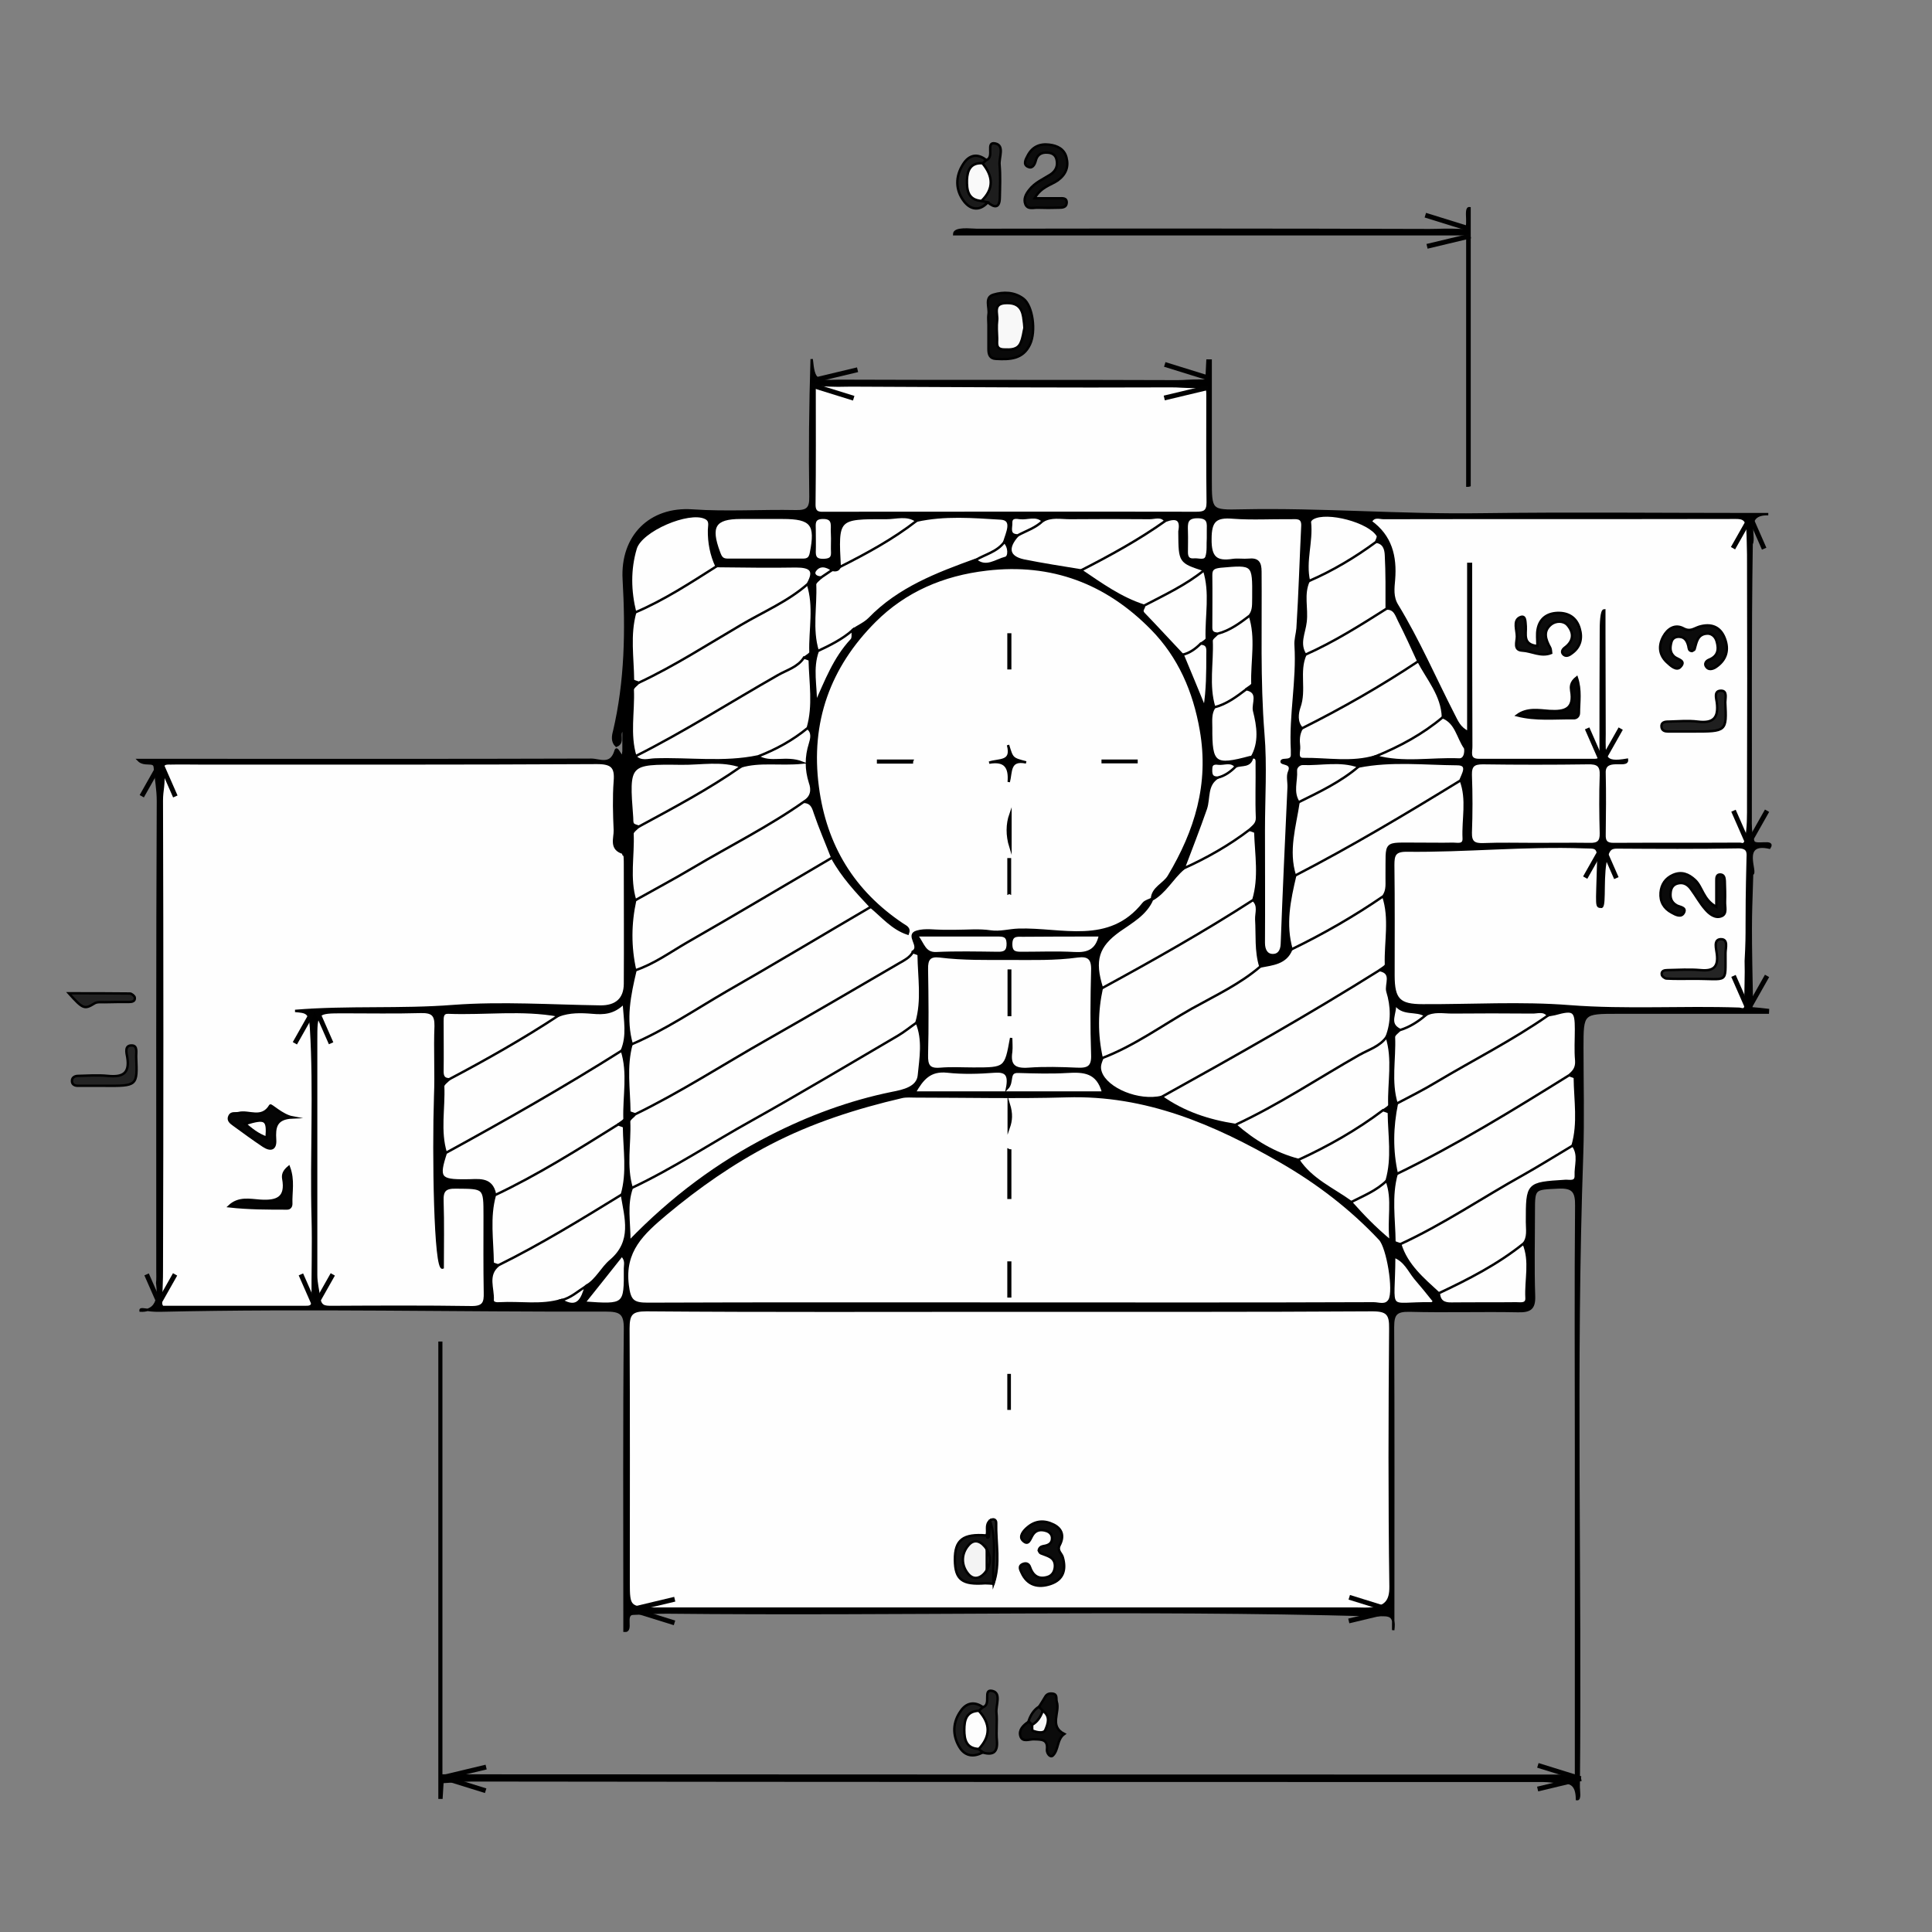 <?xml version="1.0" encoding="utf-8"?>
<!-- Generator: Adobe Illustrator 22.1.0, SVG Export Plug-In . SVG Version: 6.00 Build 0)  -->
<svg version="1.1" id="Layer_1" xmlns="http://www.w3.org/2000/svg" xmlns:xlink="http://www.w3.org/1999/xlink" x="0px" y="0px"
	 viewBox="0 0 800 800" style="enable-background:new 0 0 800 800;" xml:space="preserve">
<rect x="0" y="0" width="800" height="800" fill="#808080" stroke="none"/>
<style type="text/css">
	.st0{stroke:#000000;stroke-miterlimit:10;}
	.st1{fill:#090909;stroke:#000000;stroke-miterlimit:10;}
	.st2{fill:#0C0C0C;stroke:#000000;stroke-miterlimit:10;}
	.st3{fill:#0B0B0B;stroke:#000000;stroke-miterlimit:10;}
	.st4{fill:#232323;stroke:#000000;stroke-miterlimit:10;}
	.st5{fill:#222222;stroke:#000000;stroke-miterlimit:10;}
	.st6{fill:#1E1E1E;stroke:#000000;stroke-miterlimit:10;}
	.st7{fill:#1D1D1D;stroke:#000000;stroke-miterlimit:10;}
	.st8{fill:#1B1B1B;stroke:#000000;stroke-miterlimit:10;}
	.st9{fill:#1A1A1A;stroke:#000000;stroke-miterlimit:10;}
	.st10{fill:#FEFEFE;stroke:#000000;stroke-miterlimit:10;}
	.st11{fill:#F8F8F8;stroke:#000000;stroke-miterlimit:10;}
	.st12{fill:#F6F6F6;stroke:#000000;stroke-miterlimit:10;}
	.st13{fill:#FDFDFD;stroke:#000000;stroke-miterlimit:10;}
	.st14{fill:#F9F9F9;stroke:#000000;stroke-miterlimit:10;}
	.st15{fill:#121212;stroke:#000000;stroke-miterlimit:10;}
	.st16{fill:#202020;stroke:#000000;stroke-miterlimit:10;}
	.st17{fill:#050505;stroke:#000000;stroke-miterlimit:10;}
	.st18{fill:#030303;stroke:#000000;stroke-miterlimit:10;}
	.st19{fill:#1F1F1F;stroke:#000000;stroke-miterlimit:10;}
	.st20{fill:#0A0A0A;stroke:#000000;stroke-miterlimit:10;}
	.st21{fill:#242424;stroke:#000000;stroke-miterlimit:10;}
	.st22{fill:#F3F3F3;stroke:#000000;stroke-miterlimit:10;}
	.st23{fill:#FFFFFF;stroke:#000000;stroke-miterlimit:10;}
	.st24{fill:none;stroke:#010101;stroke-width:2;stroke-miterlimit:10;}
</style>
<g>
	<path class="st0" d="M652.6,735.3c0-46.2,0-91.7,0-137.2c0-32.9-0.2-65.9,0.1-98.8c0.1-6-1.4-7.9-7.5-7.6c-10,0.5-10.1,0.1-10.1,10
		c0,11.6-0.3,23.3,0.1,34.9c0.2,5.3-1.7,6.4-6.6,6.3c-15-0.3-30,0.2-45-0.2c-5.5-0.1-6.8,1.4-6.8,6.8c0.2,39.2,0.1,78.4,0.1,117.7
		c0,2.6,0,5.2,0,7.8c1-7.8-2.9-6-9-6.2c-97.2-2.7-194.5-0.1-291.7-1.1c-4.6,0-5.1,0.2-14,0.5c-4.1,0.1,0,7.4-3.6,7.1c0-3,0-5.5,0-8
		c0-39-0.2-78,0.2-116.9c0.1-6.7-1.9-7.8-8.1-7.8c-61.5,0.2-123-1.3-184.5,0.1c-5.7,0.1-8.2-1.3-8,0c9.2,0.4,6.9-10.4,6.9-11.4
		c0.2-1.6,0.1-3.8,0.1-5.7c0-64.6-0.1-129.3,0.2-193.9c0-4.8-0.8-8.6-1.3-14.1c-0.3-2.8-4.3-0.3-6.8-2.9c3.3,0,5.8,0,8.2,0
		c59.8,0,119.6,0.1,179.4-0.1c3.3,0,8.1,2.8,10-3.7c0.6-2,1.5,2,3.3,2.5c0-3.9,0-7.6,0-11.5c-2.9,1.6,0.6,5.5-3,6.9
		c-1.8-1.7-1.4-4.1-0.9-5.9c4.9-20.8,5.2-42,4-63c-1-17.8,10.9-29.7,28.4-28.5c14.2,1,28.6,0,42.8,0.3c4.7,0.1,6.2-1.1,6.1-6
		c-0.3-18.8-0.1-37.7,0.5-57c0.9,8.8,1.6,9.4,11.3,9c46.7,0.2,93.5,0,140.2,0.2c3.9,0,2.3-0.3,12-0.3c0.1-3.1,0.3-5.7,0.4-8.3
		c0.4,0,0.9,0,1.3,0c0,16.4,0,32.9,0,49.3c0,12.9,0,13.1,12.8,12.8c33.1-0.7,66.1,2.1,99.2,1.6c37-0.5,74.1-0.1,111.1-0.1
		c2.6,0,5.2,0,7.8,0c-10.2-0.3-5.3,9.1-6.9,12.4c-0.6,37.8-0.3,75.5-0.4,113.3c0,3.3-0.2,5.7,1.1,9.8c0.7,2.3,9-0.9,6.7,2.6
		c-12.4-2.8-4.9,10.7-7.2,10.9c-0.4,16.1-0.9,15.4-0.2,48.3c0.1,2.6,0,4.6-0.2,7.3c2.4,0.2,4.7,0.4,7,0.7c0,0.4-0.1,0.8-0.1,1.1
		c-20.7,0-41.4,0-62,0c-14.8,0-14.8,0-14.8,14.5c0,14.8,0.4,29.6-0.1,44.3c-3.1,87.3-0.5,174.6-1.4,261.9c0,1.5,0.7,5.2-0.7,5
		c-0.1-5.9-2.3-7.1-6.8-7.1c-2.4,0-4.8-0.5-7.2-0.5c-147,0-293.9,0-440.9-0.2c-4.9,0-4.9,0-14.9,0.7c-0.1,2.3-0.3,4.4-0.4,6.5
		c-0.3,0-0.5,0-0.8,0c0-62.8,0-125.6,0-188.4c0.2,0,0.5,0,0.7,0c0,59.6,0,119.3,0,179.2C339.8,735.3,496,735.3,652.6,735.3z"/>
	<path class="st0" d="M607.6,201.1c0-34.7,0-69.4,0-104.1C537,97,467,97,395.1,97c0-2.8,7-1.8,9.4-1.8c62.4-0.1,124.9-0.1,187.3,0.1
		c4.7,0,6.1-0.3,14.1,0c3.4,0.1,0.2-9.4,2.6-9.1c0,38.7,0,76.8,0,114.8C608.2,201.1,607.9,201.1,607.6,201.1z"/>
	<path class="st1" d="M409.3,134.5c0-1.4-0.2-2.9,0-4.3c0.5-2.9-1.8-7.1,2.1-8.2c4-1.2,8.6-1.2,12.4,1.7c3.8,2.9,5.3,13.4,2.7,18.9
		c-2.9,6.2-8.4,6.3-14.1,6c-2.6-0.1-3.1-1.9-3.1-4C409.3,141.2,409.3,137.9,409.3,134.5L409.3,134.5z"/>
	<path class="st2" d="M428.4,82.1c4.2,0,7.2,0,10.2,0c1.3,0,3.2-0.3,3.1,1.9c-0.1,1.9-1.8,2-3.2,2c-2.9,0.1-5.8,0.1-8.7,0
		c-1.8-0.1-4.2,0.9-5.2-1.4c-0.9-2.2,0.2-4.3,1.6-6c2.3-3,5.7-4.4,8.7-6.3c2.3-1.5,3.2-3.6,2.6-6.2c-0.4-1.9-1.8-2.8-3.7-2.9
		c-2.5-0.2-4.3,0.8-4.9,3.3c-0.5,1.9-1.5,3.5-3.4,2.5s-0.8-3,0-4.5c1.9-3.7,5-5.1,9-4.6c3.3,0.4,6.2,1.8,7.1,5.3
		c1,3.9-0.2,7-3.6,9.5C435.1,76.7,431.2,77.3,428.4,82.1z"/>
	<path class="st3" d="M430.2,706.8c0.9-1.4,1.8-2.8,2.6-4.2c0.7-1.2,1.8-1.5,3.1-1.3c2.1,0.3,1.3,2.1,1.7,3.4
		c1.4,4.3-3.3,10.1,3.1,13.3c-3.1,2.2-2.3,6.6-4.7,8.9c-1.1,1.1-2.6-0.9-2.5-2.4c0.5-4.4-2.3-4.2-5.4-4.3c-1.9-0.1-4.8,1.4-5.6-1.4
		c-0.7-2.5,1.2-4.4,3.3-5.8c0.7-0.5,1.5-0.6,2.2-0.8c1.1-0.6,1.4-1.6,1.5-2.7C429.7,708.4,429.7,707.5,430.2,706.8z"/>
	<path class="st4" d="M43,449.6c-3.6,0-7.2,0-10.8,0c-1.3,0-2.5-0.6-2.4-2.1c0-1.4,1.3-2,2.5-2c4.1-0.1,8.2-0.4,12.3,0
		c6,0.6,9.2-0.8,8.1-7.7c-0.3-1.7-1.3-5.1,2-4.9c2.4,0.1,1.6,3.1,1.7,4.9C56.9,449.7,56.9,449.7,43,449.6z"/>
	<path class="st5" d="M28.5,411.3c9.1,0,17.2,0,25.3,0.1c0.7,0,1.9,1,2,1.6c0.3,1.6-1.1,1.9-2.3,1.9c-3.4,0-6.8,0-10.2,0.1
		c-1.4,0-3.2-0.2-4.2,0.5C35,418,34.4,417.9,28.5,411.3z"/>
	<path class="st6" d="M407,706.9c3.7-1-0.3-7.8,4-6.7c3.7,0.9,1.3,5.9,1.6,9c0.4,3.8-0.2,7.7,0.2,11.6c0.4,4.7-1.5,6.1-5.8,4.9
		c-1-0.2-2-0.6-2.5-1.6c0.1-5.1-0.1-10.3,0-15.5C405,707.5,405.9,707,407,706.9z"/>
	<path class="st7" d="M408.4,66.3c3.6-1.2-0.5-7.8,3.7-6.9c4,0.8,1.5,5.8,1.8,8.8c0.4,4.5,0.2,9.1,0.1,13.7c-0.1,4.5-2.3,4.1-5,1.9
		c-0.6,0.3-1.3,0.4-2,0.3c-2.1-5.3-0.8-10.8-1.2-16.2C406.4,66.9,407.3,66.3,408.4,66.3z"/>
	<path class="st8" d="M407,706.9c-0.6,0.5-1.1,1-1.7,1.6c-2.2,5.2-2.2,10.5,0,15.8c0.6,0.4,1.1,0.9,1.7,1.3c-4,2.2-7.6,1.5-9.8-2.3
		c-2.9-4.9-2.7-10.2,0.6-14.8C400,705.2,403.4,704.3,407,706.9z"/>
	<path class="st9" d="M408.4,66.3c-0.5,0.5-1.1,0.9-1.6,1.4c-3.2,5.1-2.2,10.3-0.4,15.5c0.9,0.2,1.7,0.4,2.6,0.6
		c-3.4,3.8-7.2,3-9.8-0.4c-3.7-4.8-3.6-10.4-0.4-15.4C401.1,64.3,404.6,63.2,408.4,66.3z"/>
	<path class="st5" d="M427.4,714.2c-0.5-0.5-1-1-1.5-1.5c0.8-2.4,2.1-4.6,4.3-6c0.5,0.5,1,1.1,1.5,1.6
		C431.8,711.4,432.3,714.8,427.4,714.2z"/>
	<path class="st10" d="M418,542.7c50.1,0,100.2,0.1,150.3-0.2c6.2,0,7.5,1.7,7.4,7.6c-0.3,35.6-0.4,71.2,0.1,106.8
		c0.1,6.4-2.4,8.4-7.6,9.1c-2.1,0.3-4.3,0.1-6.5,0.1c-95.9,0-191.7,0-287.6,0c-1,0-1.9,0-2.9,0c-10.6-0.3-10.9-0.6-10.9-10.7
		c0-35.1,0.1-70.2-0.1-105.3c0-6,1.3-7.6,7.5-7.6C317.7,542.9,367.8,542.7,418,542.7z"/>
	<path class="st10" d="M122.2,418.6c4.6,0.4,6.2,0.4,6.6,7c1.6,26.3,0,52.6,0.7,78.8c0.3,11.4-0.1,22.8,0,34.2
		c0,2.6-1.4,2.6-3.2,2.6c-19.6,0-39.2,0-59.7,0c0.3-11.8,0.4-10.2,0.4-15.1c0.2-64.9,0.2-129.7,0-194.6c0-4.7,1-5.4,0.6-14
		c-0.1-1.6,2-1.4,3.2-1.4c3.9-0.1,7.7,0,11.6,0c54.9,0,109.9,0.1,164.8-0.2c6.2,0,7.9,1.7,7.4,7.6c-0.5,6.7-0.3,13.6,0,20.3
		c0.1,3.3-2.1,7.8,3.6,9.4c0.6,0.2,0.6,3.1,0.6,4.7c0,16.5,0.1,32.9,0,49.4c0,6.5-3.8,9.6-10.3,9.5c-20.3-0.3-40.7-1.7-60.9-0.2
		C165.9,418.3,144.2,416.8,122.2,418.6z"/>
	<path class="st10" d="M263,461.4c-0.8-0.3-2.4-0.7-2.4-1c-0.1-9.4-1.7-18.8,0.9-28.1c1.3-4.1,4.7-6,8-7.9
		c26.8-15.4,53.5-30.8,80.1-46.4c3.4-2,6.8-3.6,10.9-2.6c4.9,4,9,9.1,15.4,11.2c0.9-2.4-0.9-2.9-2.2-3.8
		c-20.3-13.6-31.9-32.5-35.1-56.9c-3.6-27,4.8-49.9,23.6-68.7c12.5-12.5,28.2-19.3,46.3-21.4c27.1-3.2,49.7,5.5,68.4,24.5
		c11.4,11.6,17.6,25.9,20.4,42.1c3.9,22.3-2.2,41.8-13.3,60.4c-2,3.4-6.8,4.8-7,9.5l0.2-0.2c-1.3,0.7-2.9,1-3.7,2
		c-14.2,17.9-34,10.3-51.8,10.9c-3.7,0.1-7.6,1.3-11.6,0.7c-4.7-0.7-9.6-0.2-14.5-0.2c-1.7,0-3.4,0-5.1,0c-3.6,0-7.5-0.7-10.8,0.3
		c-4.7,1.3,1.9,6.1-1.7,8.3c2,4.5-1.4,6.1-4.3,7.8c-17.9,10.6-35.9,20.9-53.9,31.3c-15.9,9.2-31.6,18.7-47.8,27.4
		C269.3,462.3,266.3,465.1,263,461.4z"/>
	<path class="st10" d="M417.8,539.8c-49.9,0-99.7-0.1-149.6,0.1c-6,0-7.5-1.2-8.3-7.7c-1.8-14.3,6.3-21.5,15.9-29.6
		c13.4-11.2,27.6-21.1,43-29.1c17.3-9,35.8-14.9,54.7-19.3c1.8-0.4,3.9-0.2,5.8-0.2c20.8,0,41.6,0.5,62.4-0.1
		c32.8-1,61.3,11.3,88.7,27.1c15.1,8.7,29,19.3,41,32.1c3.2,3.4,6.2,21.3,4,25.2c-1.6,2.7-4.4,1.4-6.6,1.4
		C518.5,539.9,468.1,539.8,417.8,539.8z"/>
	<path class="st10" d="M673.7,314.6c-9.9,1.7-9.4-1-9.3-10.6c0-14.3-0.1-28.6-0.1-42.8c0-2.4,0-4.8,0-8.5c-1.3,0-1.4,6.1-1.4,8.5
		c-0.1,17-0.1,34-0.1,50.9c0,1.9-0.8,2.6-2.5,2.6c-16,0-32,0-47.9,0c-4.6,0-3.1-3.5-3.2-5.8c-0.1-22.8-0.1-45.5-0.1-68.3
		c0-2.4,0-4.7,0-7.1c-0.4,0-0.8,0-1.1,0c0,23.1,0,46.2,0,69.7c-3.6-1.6-4.7-4.5-6-7c-7.8-15.2-14.6-31-23.5-45.6
		c-2.1-3.4-1.6-7.1-1.3-10.5c0.8-9.8-1.3-18.1-9.6-24.1c1.4-2.6,3.6-1.5,5.3-1.5c48.2-0.1,96.4,0,144.5-0.1c3.3,0,5.9-0.4,6.2,4.8
		c0.2,3.4,0.2,6.9,0.3,10.4c0.1,34.4,0.1,68.8,0,103.1c0,5,0.1,10.1-0.9,14.9c-0.6,2.8-1.7,1.8-2.6,1.8c-17.4,0.1-34.9,0-52.3,0.1
		c-2.9,0-3.8-1.1-3.7-3.9c0.1-8.5,0.2-17,0-25.4C664,312.9,674.1,318.1,673.7,314.6z"/>
	<path class="st10" d="M663.2,375.5c1.6-0.8-0.1-14.2,2.2-21.2c0.9-2.7,1.7-3.4,4.2-3.4c16.7,0.1,33.4,0.2,50-0.1
		c4.3-0.1,4.2,2.2,4.1,4.2c-0.8,31.5,0,28.3-0.8,42.9c0.2,6.1-0.2,12-0.1,18.1c0,2.9-1.8,1.7-2.7,1.7c-23.4-0.8-46.7,0.8-70.1-1
		c-20.2-1.6-40.6-0.3-60.9-0.4c-9.7,0-12.1-2.4-12.1-12.4c0-15.2,0.1-30.5-0.1-45.7c0-4,0.5-6,5.4-6c24.6,0.3,49.1-2.3,73.7-1.4
		c4.5,0.2,6.1-0.8,5.8,6.3C661.3,376,660.8,375.4,663.2,375.5z"/>
	<path class="st10" d="M337.3,159.3c10.6,0.6,10.3,0.3,15.2,0.3c44,0.2,88.2,0.5,132.2,0.3c4.4,0,2.3,0.2,13.2,0.4
		c2.5,0,2,2,2.1,3.5c0,14.8-0.1,29.5,0.1,44.3c0,3.8-1.6,4.3-4.8,4.3c-51.1-0.1-102.1,0-153.2,0c-2.4,0-4.9,0.5-4.9-3.4
		C337.4,192.8,337.3,176.6,337.3,159.3z"/>
	<path class="st10" d="M183.3,524.9c0-9.2,0.2-18.3-0.1-27.5c-0.2-4.4,1.1-5.8,5.6-5.7c11.9,0.1,11.9-0.2,11.9,11.7
		c0,10.6-0.1,21.3,0.1,31.9c0.1,4-0.5,6-5.4,6c-19.4-0.3-38.7-0.2-58.1-0.1c-2.9,0-4.7-0.1-5.2-4c-0.4-3-1.2-6-1.2-9.2
		c0-32.4,0-64.9,0-97.3c0-11.6,0-11.6,11.4-11.6c10.6,0,21.3,0.2,31.9-0.1c4.6-0.1,6.3,1,6.2,5.9c-0.4,9.7,0.2,19.4-0.2,29
		C179.4,477.8,180.1,526.2,183.3,524.9z"/>
	<path class="st10" d="M263,461.4c18.9-9.2,36.6-20.7,54.8-31c18.3-10.4,36.4-21,54.6-31.6c2.1-1.2,4.3-2.3,5.6-4.5
		c0.8,0.3,2.4,0.7,2.4,1c0.1,9.4,1.8,18.8-0.9,28.1c0.2,4.2-2.4,6.5-5.6,8.4c-34,19.7-67.8,39.6-102,58.9c-3,1.7-6.4,5.3-10.3,1.3
		c-2.8-9.1-0.7-18.4-1.1-27.6C260.5,463.4,262.2,462.4,263,461.4z"/>
	<path class="st10" d="M521.9,400.2c5-1,10.5-1.3,12.8-7.1c0.9-2.2,1.8-4.4,4-5.7c9.2-5.4,18.6-10.7,27.9-16.1
		c2-1.2,4.1-1.2,6.2-0.2c3.1,9.3,0.8,18.9,1.1,28.3c0,0.7-1.6,1.5-2.5,2.2c1.8,5.9-3.6,6.8-6.7,8.7c-15.7,9.4-31.5,18.5-47.4,27.6
		c-8.2,4.7-16.2,9.5-24.3,14.2c-3.7,2.1-7.5,3.8-11.9,2.1c-9.6,2.3-22.8-3.2-25.3-10.1c-0.9-2.5-0.1-4,0.6-5.9
		c0.8-3,3.2-4.7,5.7-6.2c16.9-10.1,34.1-19.8,51.1-29.7C515.7,400.7,518.5,399.1,521.9,400.2z"/>
	<path class="st10" d="M418.7,429.8c-2.3,12.7-2.3,12.7-15.6,12.7c-4.6,0-9.2-0.3-13.8,0.1c-4.7,0.4-5.6-1.5-5.5-5.8
		c0.3-11.8,0.2-23.7,0-35.5c-0.1-4.1,1.1-5.8,5.3-5.3c9.6,1.2,19.5,1,28.9,1c9.2,0,18.8,0.3,28.2-1c4.6-0.6,6.3,1,6.1,5.9
		c-0.3,11.6-0.4,23.2,0,34.8c0.2,5-1.6,6.1-6.2,5.9c-6.8-0.3-13.6-0.5-20.3,0c-5.7,0.4-8-1.4-7.1-7.1
		C418.9,433.6,418.7,431.7,418.7,429.8z"/>
	<path class="st10" d="M360.6,375.5c-20,11.7-39.8,23.6-59.9,35.1c-12.9,7.5-25.3,15.9-39.1,21.8c-3-10.3-0.9-20.4,1.5-30.5
		c1.4-4.3,5.1-6.3,8.6-8.3c20.6-11.7,41-23.5,61.4-35.5c3.6-2.1,7.1-4.1,11.5-2.9C348.8,362.9,354.7,369.2,360.6,375.5z"/>
	<path class="st10" d="M523.3,343.8c0-13.3,0.9-26.7-0.2-39.9c-1.8-22.4-1-44.8-1.2-67.2c0-3.8-1.1-5.3-4.9-4.9
		c-2.1,0.2-4.4-0.2-6.5,0.1c-7,1.1-9.4-1.1-9.3-8.7c0-7.5,2.1-9.5,9.3-8.9c7.9,0.6,16,0.1,23.9,0.2c2.3,0,5.1-0.6,4.9,3.3
		c-0.7,14.2-1.1,28.3-2,42.4c-0.2,2.3-1,4.7-0.8,7.1c0.9,14.5-2.3,28.8-1.5,43.3c0,0.5,0,1,0,1.5c0.3,3.7-3.9,1.9-4.3,3.1
		c-0.5,1.4,4.9,0.3,3.1,4.4c-0.8,1.8-0.1,4.3-0.2,6.5c-1,21.6-2,43.2-2.8,64.7c-0.1,3.1-1.5,4.8-3.9,4.7c-2.5-0.1-3.6-2.2-3.6-5.1
		C523.4,374.7,523.3,359.3,523.3,343.8z"/>
	<path class="st10" d="M481,454.2c30.5-16.9,60.8-34,90.3-52.5c5.7,1.1,2.4,5.9,3.2,8.8c1.9,6.1,2.1,12.6-0.3,18.8
		c0.7,3.7-1.4,5.9-4.2,7.5c-16.4,10-33.1,19.4-49.8,28.9c-2.9,1.7-5.8,2.2-8.7,0.1C500.5,464.1,490.1,460.7,481,454.2z"/>
	<path class="st10" d="M344.6,355.1c-20,11.7-39.9,23.6-60,35.1c-7.1,4.1-13.8,9-21.6,11.6c-2.2-9.7-2.1-19.4,0-29
		c0.4-3.2,2.5-5,5.1-6.5c18.8-11.2,37.7-22.2,56.8-32.8c2.5-1.4,5-3.2,8-1.5c2.9,0.2,3.7,1.9,4.5,4.5
		C339.5,342.7,342.2,348.9,344.6,355.1z"/>
	<path class="st10" d="M579.8,515.2c-0.8-0.3-2.4-0.7-2.4-1c-0.1-9.4-1.7-18.8,0.9-28.1c1.5-5,6.2-6.6,10-8.8
		c17.4-9.9,34.7-20.1,52-30.1c2.9-1.7,5.7-3.8,9.4-2c0.8,0.3,2.4,0.7,2.4,1c0.1,9.4,1.8,18.8-0.9,28.1c0,6.5-5.6,8.4-9.9,10
		c-5.9,2.2-10.4,5.9-15.5,9.1c-12.5,7.8-25.4,15.1-38.3,22.3C584.9,517.2,582.2,518.2,579.8,515.2z"/>
	<path class="st10" d="M649.8,445.2c-23.3,14.5-46.7,28.9-71.4,40.9c-2.2-9.7-2-19.4,0-29.1c1-3.4,3.5-5.6,6.5-7.3
		c14.4-8.3,28.7-16.7,43.1-25c4-2.3,8.5-3.6,13.1-4.3c0.9-0.2,1.9-0.3,2.7-0.5c7.9-2.2,8.8-1.5,8.8,6.3c0,4.4-0.3,8.7,0.1,13
		C652.9,442.2,651.6,443.7,649.8,445.2z"/>
	<path class="st10" d="M334.5,241.8c3.1,9.3,0.8,18.9,1.1,28.3c0,0.7-1.6,1.5-2.5,2.2c1.7,3.6-0.4,5.4-3.1,7
		c-17.7,10.4-35.5,20.8-53.4,30.9c-3.9,2.2-8.6,3.9-13.5,3c-2.8-9.1-0.7-18.4-1.1-27.6c0-1,1.6-2,2.5-3c0.1-3.4,2.7-5,5.2-6.5
		c18.2-10.6,36.4-21.2,54.6-31.7C327.4,242.8,330.5,240.6,334.5,241.8z"/>
	<path class="st10" d="M333,331.9c-14.6,10.3-30.7,18.3-46,27.4c-7.9,4.7-16,9-24,13.5c-2.8-9.1-0.7-18.4-1.1-27.6
		c0-0.9,1.6-2,2.5-2.9c-0.2-1.8,0.2-3.5,1.8-4.4c12.2-6.9,23.3-15.7,37-19.9c1.2-0.4,2.4-0.4,3.5-0.6c7.9-2.4,16.1-0.7,25.5-1.6
		c-6.8-2.7-13.1,0.8-18.5-2.6c3.2-6.5,13.6-12.5,20.6-11.8c2.5,1.8,1.7,4.6,1.1,6.6c-1.7,5.4-1.7,10.6,0,16
		C336.5,327,336.2,330,333,331.9z"/>
	<path class="st10" d="M231.3,420.5c4.5-1.7,9.3-1.6,14-1.2c4.6,0.4,8.7,0.3,13-4c0.5,7.4,1.8,13.6-0.8,19.7
		c0.4,4.4-2.8,6.4-5.9,8.2c-19.2,11.2-38.4,22.4-57.7,33.4c-2.8,1.6-6,3.7-9.3,0.8c-2.8-9.1-0.7-18.4-1.1-27.6c0-0.9,1.6-2,2.5-2.9
		c-0.2-2.1,0.5-3.8,2.4-4.8c11.6-6.7,22.8-14.2,35-19.8C225.8,421.1,228.6,420.6,231.3,420.5z"/>
	<path class="st10" d="M184.6,477.4c24.7-13.5,49.1-27.4,72.9-42.4c3,9.3,0.8,18.9,1.1,28.3c0,0.7-1.6,1.5-2.5,2.2
		c1.5,3.3-0.7,4.9-3,6.3c-13.5,8.3-27.2,16.1-41,23.8c-2.4,1.3-5,1.8-7.1-0.9c-1.4-7.5-7.4-5.8-12.3-5.9
		C182.1,488.9,181.2,487.7,184.6,477.4z"/>
	<path class="st10" d="M521.9,400.2c-8.5,7.3-18.6,12-28.3,17.4c-12.4,7-23.9,15.5-37.4,20.6c-2.2-9.7-2.1-19.4,0-29
		c0.4-3.2,2.5-5,5.1-6.5c16.6-9.9,33.5-19.3,50.1-29.1c2.4-1.4,4.8-2.3,7.5-0.9c2.6,2.3,1.2,5.3,1.3,8
		C520.6,387.1,519.9,393.8,521.9,400.2z"/>
	<path class="st10" d="M338.6,269.6c-2.8-9.1-0.7-18.4-1.1-27.6c0-0.9,1.6-2,2.5-2.9c0.3-2.8,2.5-2.9,4.6-3.1
		c1.3,0.2,2.5,0.3,3.1-1.3c7.9-10.9,19.3-15.8,31.8-19.1c11.6-2.6,23.4-1.6,35-0.9c5.4,0.4,2.4,6.1,1.4,9.6
		c-0.6,7.8-6.8,6.7-11.9,7.5c-16,5.8-31.8,11.8-44,24.4c-1.9,1.9-4.6,3.1-6.9,4.6C348,269.3,344.4,271.5,338.6,269.6z"/>
	<path class="st10" d="M261.6,491.9c17.2-8.1,33.1-18.7,49.7-27.9c20.4-11.4,40.4-23.4,60.6-35.2c2.7-1.6,5.1-3.6,7.7-5.4
		c3,7.2,1.6,14.7,0.9,21.9c-0.5,5.1-6.4,6.4-11.1,7.3c-17.7,3.6-34.6,9.9-50.6,18.1c-21.3,10.9-40.4,25-58.2,43.4
		C260.6,505.8,259.1,498.9,261.6,491.9z"/>
	<path class="st10" d="M635.8,349.5c-7.3,0-14.5-0.2-21.7,0.1c-3.6,0.1-5.2-0.8-5.1-4.8c0.3-8,0.3-16,0-23.9c-0.1-3.9,1.3-4.9,5-4.9
		c14.5,0.2,29,0.2,43.5,0c3.9-0.1,5.6,0.8,5.4,5.1c-0.3,8-0.2,16,0,23.9c0.1,3.5-1.2,4.6-4.6,4.5
		C650.7,349.4,643.2,349.5,635.8,349.5z"/>
	<path class="st10" d="M334.5,241.8c-8.3,7.3-18.4,11.5-27.7,17c-14,8.2-27.6,17-42.3,23.9c-0.8-0.3-2.4-0.7-2.4-1
		c-0.1-9.4-1.7-18.8,0.9-28.1c1-3.5,3.8-5.5,6.7-7.2c5.8-3.3,11.6-6.7,17.4-10.2c3-1.8,6.1-2.6,9.6-1.8c11,0.1,22,0.3,32.9,0.1
		C335.7,234.5,337.7,236.2,334.5,241.8z"/>
	<path class="st10" d="M572.8,371.1c-12.1,8.3-24.8,15.6-38,22c-3-10.3-0.9-20.4,1.5-30.5c1-3.1,3-5.3,5.9-6.9
		c17.7-10.2,35.5-20.4,53.2-30.7c2.9-1.7,5.9-3.6,9.5-1.8c3,7.9,0.8,16,1.2,24c0.1,3-2.6,2.2-4.4,2.2c-4.8,0.1-9.7,0-14.5,0
		c-14.7,0.1-12.8-1.6-13,13.3C574.1,365.6,574.7,368.6,572.8,371.1z"/>
	<path class="st10" d="M519,372.6c-20.3,13.1-41.4,25-62.7,36.6c-3.7-11.6-1.8-17.5,7.2-23.9c5.1-3.6,10.9-6.7,13.6-12.9l-0.2,0.2
		c5.6-3.1,8.4-8.9,13.1-12.9c5.4-7.5,13.6-11.2,21.3-15.6c2.1-1.2,4-1.5,6.1-0.5c0.8,0.3,2.4,0.7,2.4,1
		C520.1,353.9,521.8,363.3,519,372.6z"/>
	<path class="st10" d="M604.7,323.2c-22.5,13.8-45.1,27.3-68.5,39.4c-3.3-10.4,0-20.4,1.5-30.5c3.6-8,11.5-10.1,18.6-13.1
		c2-0.9,4.2-1.2,6.3-1.6c13.5-2.7,27.2-1.1,40.8-1C608.5,316.4,605.7,320.6,604.7,323.2z"/>
	<path class="st10" d="M204.9,494.9c17.8-8.4,34.4-18.9,51.1-29.3c0.8,0.3,2.4,0.7,2.4,1c0.1,9.4,1.8,18.8-0.9,28.1
		c0.4,3.7-2,5.6-4.7,7.2c-12.6,7.4-25,15.1-38,21.9c-2.7,1.4-5.5,3.6-8.4,0.2c-0.8-0.3-2.4-0.7-2.4-1
		C203.9,513.5,202.3,504.1,204.9,494.9z"/>
	<path class="st10" d="M511.5,465.8c17.9-8.3,34.3-19.3,51.4-29c3.9-2.2,8.5-3.5,11.3-7.5c3,9.3,0.8,18.9,1.1,28.3
		c0,0.7-1.6,1.5-2.5,2.2c1.5,3.1,0,5-2.5,6.5c-8.3,5.1-16.7,10.2-25.3,14.7c-2.5,1.3-5,1.4-7.3-0.7
		C527.7,477.7,519.2,472.5,511.5,465.8z"/>
	<path class="st10" d="M579.8,515.2c17.8-8.2,33.9-19.2,51-28.7c6.9-3.9,13.6-8.1,20.5-12.2c2.9,3.9,1,8.3,1.2,12.5
		c0.1,3-2.6,2.1-4.4,2.2c-15.8,1-15.8,1-15.8,17c0,3.1,0.7,6.3-1.4,9c0.7,3.7-1.5,5.8-4.2,7.6c-7.5,5.1-15.6,9.3-23.6,13.6
		c-2.4,1.3-5.1,1.5-7.3-0.6C589.3,529.6,582.5,524,579.8,515.2z"/>
	<path class="st10" d="M334.5,301.4c-6.2,5.1-13.1,8.9-20.6,11.8c-14.2,3-28.5,0.8-42.8,1.3c-2.7,0.1-5.7,1.3-8.1-1.3
		c20.3-10.2,39.5-22.5,59.2-33.7c3.7-2.1,8.2-3.3,10.7-7.2c0.8,0.3,2.4,0.7,2.4,1C335.5,282.7,337.2,292.1,334.5,301.4z"/>
	<path class="st10" d="M569.6,313.2c-9.8,3-19.9,1-29.8,1.1c-3.2,0.1-1.7-3.3-1.9-5.2c-0.3-2.6-0.3-5.2,1.2-7.6
		c1.1-3.8,4.3-5.7,7.4-7.6c10.7-6.5,21.9-12.4,32.6-18.9c2.6-1.6,5.2-2.5,8.2-1.3c3.9,7.5,9.9,14.1,10.2,23.3c1,1.9,0.9,4-0.8,5.2
		C588.5,308,580.4,313.8,569.6,313.2z"/>
	<path class="st10" d="M206.4,523.9c17.6-8.7,34.3-19,51.1-29.3c1.6,9.7,4.8,19.4-4.6,27.4c-3.7,3.1-5.8,8-10.2,10.5
		c-2.5,3.5-4.8,7.3-10.1,5.8c-8.4,2.6-17.1,0.9-25.7,1.4c-1.2,0.1-3,0-2.9-1.4C204.3,533.5,201.3,528,206.4,523.9z"/>
	<path class="st10" d="M587.3,273.8c-15.5,10.3-31.6,19.5-48.2,27.8c-2.5-2.6-1.9-6.3-1.1-8.7c2.6-7.2-0.6-14.8,2.5-21.8
		c0.8-3,3.1-4.8,5.5-6.4c6.7-4.3,13.7-8.1,20.6-11.9c2.4-1.3,4.9-2.2,7.5-0.8c3.4-0.2,4.1,2.7,5.2,4.9
		C582.1,262.4,584.7,268.1,587.3,273.8z"/>
	<path class="st10" d="M641,420.5c-14.8,10.3-30.9,18.4-46.3,27.6c-5.3,3.2-10.9,6-16.4,8.9c-2.8-9.1-0.7-18.4-1.1-27.6
		c0-1,1.6-2,2.5-3c1.1-6.1,6.4-4.9,10.4-6c3.5-2.1,7.4-1.2,11.2-1.2c11-0.1,22-0.1,33,0C636.6,419.3,639.2,418.1,641,420.5z"/>
	<path class="st10" d="M574.2,252c-10.9,6.9-21.8,13.8-33.7,19.1c-3-4.6-0.4-9,0.1-13.6c0.7-5.6-1.3-11.5,1.3-17
		c7.1-9.1,16.1-15,27.8-16.2c3.4,0.4,4.1,3.1,4.2,5.6C574.3,237.3,574.2,244.7,574.2,252z"/>
	<path class="st10" d="M296.7,234.5c-10.9,6.9-21.7,14-33.7,19.1c-2.2-8.8-2.4-17.8,0.2-26.5c2.3-7.6,22-15.9,28.8-12.7
		c2.5,1.1,1.6,3.3,1.6,5C293.5,224.7,294.5,229.8,296.7,234.5z"/>
	<path class="st10" d="M447.6,236.2c-7.9-1.3-15.8-2.5-23.7-4.1c-6.4-1.4-7.2-5.2-2.5-10.4c0.9-6.4,6.5-4.7,10.4-6
		c3.5-2.1,7.4-1.2,11.2-1.2c11-0.1,22-0.1,33,0c2.2,0,4.8-1.2,6.6,1.2c1.4,2.9-0.4,4.6-2.5,6c-7.8,5.3-16.1,9.9-24.4,14.3
		C453.2,237.3,450.3,237.1,447.6,236.2z"/>
	<path class="st10" d="M447.6,236.2c12.1-6.2,24-12.7,35.1-20.6c4.3-1.6,6.7-0.8,5.7,4.4c0,0.2,0,0.5,0,0.7c0.1,12,0.1,12,10.2,15.3
		c0.5,3-1.2,5.3-3.3,6.7c-4.9,3.4-10.1,6.5-15.6,8.9c-2.2,0.9-4.2,0.8-6-0.8C464,247.7,455.9,241.8,447.6,236.2z"/>
	<path class="st10" d="M537.6,480.3c12.4-5.7,24.2-12.4,35.1-20.6c0.8,0.3,2.4,0.7,2.4,1c0.1,9.4,1.8,18.8-0.9,28.1
		c-2.3,8.2-6,10.4-14.8,8.9C551.9,492.3,543,488.5,537.6,480.3z"/>
	<path class="st10" d="M231.3,420.5c-14.6,9.6-29.8,18.2-45.3,26.4c-2.2,0-2.8-1.2-2.8-3.2c0.1-7,0-13.9,0-20.9c0-1.7,0-3.6,2.4-3.5
		C200.9,419.9,216.2,417.7,231.3,420.5z"/>
	<path class="st10" d="M517.5,343.5c-8.5,6.5-17.7,11.7-27.4,16.1c3.1-8.2,6.3-16.4,9.2-24.7c1.5-4.4,0-9.9,5-13
		c0.8-4.3,4.4-4,7.5-4.6c2.5-0.9,6,0.2,6.7-3.8l-0.2,0.2c2.4-0.5,2.1,1.4,2.1,2.6c0.1,7.4-0.2,14.8,0.1,22.2
		C520.6,341.2,518.9,342.1,517.5,343.5z"/>
	<path class="st10" d="M306.9,317.4c-13.5,9.4-28,17.1-42.4,24.9c-0.8-0.3-2-0.5-2.4-1.1c-0.5-0.7-0.3-1.8-0.4-2.8
		c-1.7-22.3-1.7-22.5,20.4-22.2C290.4,316.3,298.8,314.5,306.9,317.4z"/>
	<path class="st10" d="M316.2,214.4c2.6,0,5.3,0,7.9,0c12,0,14.1,2.7,11.7,14.6c-0.4,2.1-1.3,2.8-3.3,2.8c-10.4,0-20.7,0-31.1,0
		c-2.3,0-2.9-0.9-3.7-3.1c-4-10.7-1.9-14.3,9-14.3C310,214.4,313.1,214.4,316.2,214.4z"/>
	<path class="st10" d="M456.8,452.4c-25.9,0-51.7,0-78.1,0c3.2-5.6,6.3-9.5,13.6-8.7c6.4,0.7,13.1,0.5,19.6,0c4.5-0.3,6.3,1.1,5.1,7
		c2.7-2.7,0.1-7.1,4.7-6.9c6.8,0.2,13.6,0.4,20.3,0C448.7,443.4,454.5,443.7,456.8,452.4z"/>
	<path class="st10" d="M473.7,250.8c8.6-4.5,17.4-8.6,24.9-14.7c3,9.3,0.8,18.9,1.1,28.3c0,0.7-1.6,1.5-2.5,2.2
		c0.1,5.8-2.7,6.8-7.5,4.6c-5.4-5.7-10.7-11.5-16.2-17.2C472.3,252.6,473.9,251.8,473.7,250.8z"/>
	<path class="st10" d="M502.8,292.9c-2.8-9.1-0.7-18.4-1.1-27.6c0-1,1.6-2,2.5-3c2.5-6,6.7-8.9,13.3-7.5c3.1,9.3,0.8,18.9,1.1,28.3
		c0,0.7-1.6,1.5-2.5,2.2C515.1,292.7,509.3,295.9,502.8,292.9z"/>
	<path class="st10" d="M569.8,224.4c-8.7,6.4-17.9,11.9-27.8,16.2c-1.9-8.2,1.3-16.2,0.4-24.4c-0.1-0.5,0.6-1.3,1.2-1.6
		c5.8-3.4,23.5,1.3,26.9,7.2C570.8,222.4,570.1,223.5,569.8,224.4z"/>
	<path class="st10" d="M595.8,535.5c12.3-5.8,24.4-12,35.1-20.6c3.1,7.4,0.8,15,1.2,22.5c0.2,2.9-2.5,2.3-4.3,2.3
		c-8.9,0.1-17.8,0-26.7,0.1C598,539.9,596,538.9,595.8,535.5z"/>
	<path class="st10" d="M502.8,292.9c5.1-1.3,9.2-4.4,13.3-7.5c5.7,1.1,2.5,6,3.2,8.9c1.6,6.3,2.7,13.2-1.1,19.5l0.2-0.2
		c-0.2,0-0.5-0.2-0.7-0.1c-14.8,4-16.3,2.9-16.2-12.2C501.5,298.4,501.1,295.5,502.8,292.9z"/>
	<path class="st10" d="M517.5,254.9c-4.1,3.1-8.2,6.2-13.3,7.5c-1.6-0.1-2.7-0.5-2.7-2.5c0-7.2,0.1-14.4,0-21.6
		c-0.1-2.9,1.3-3.4,3.9-3.7c13.7-1.2,13.7-1.3,13.6,12.7C518.9,249.9,519.3,252.6,517.5,254.9z"/>
	<path class="st10" d="M379.5,215.7c-9.8,7.6-20.7,13.5-31.8,19.1c-1.1-20.3-1.1-20.4,19.3-20.3
		C371.2,214.5,375.6,212.9,379.5,215.7z"/>
	<path class="st10" d="M569.6,313.2c10-4.1,19.5-9.2,27.8-16.2c5.6,2.2,6.2,8.3,9.2,12.6c0.4,0.5,0.5,5-2.4,4.9
		C592.7,314,581.1,316.4,569.6,313.2z"/>
	<path class="st10" d="M379.6,387.3c11.8,0,22.7,0,33.5,0c2.3,0,4.1,0.1,4.2,3.3c0.1,3.3-1.3,4.1-4.3,4c-8.4-0.1-16.9-0.3-25.3,0.1
		C382.8,394.9,382.4,391,379.6,387.3z"/>
	<path class="st10" d="M562.6,317.4c-7.5,6.4-16.2,10.5-24.9,14.8c-2.8-4.2-0.8-8.7-1.1-13.1c-0.1-1.4,1.3-2.8,2.8-2.8
		C547.1,316.6,555,314.6,562.6,317.4z"/>
	<path class="st10" d="M455.5,387.3c-1.4,6.4-5.2,7.7-10.6,7.4c-7.2-0.4-14.4-0.1-21.6-0.1c-2.6,0-4.6,0-4.6-3.6
		c0-3.7,2-3.7,4.6-3.6C433.8,387.3,444.3,387.3,455.5,387.3z"/>
	<path class="st10" d="M559.4,497.8c5.1-2.6,10.6-4.8,14.8-8.9c3,7.8,0.5,15.8,1.7,25.1C569.1,508.4,564.2,503.2,559.4,497.8z"/>
	<path class="st10" d="M593.9,538.9c-0.7,0.6-0.9,0.8-1.1,0.8c-19.4-0.3-15.6,4.8-15.5-19.4c4.5,1.7,6.1,5.8,8.7,9
		C588.6,532.3,591.1,535.4,593.9,538.9z"/>
	<path class="st10" d="M241.9,539.4c5.7-7.1,10.6-13.3,15.6-19.6c2,2.1,1.3,3.8,1.3,5.4C258.9,540.6,258.9,540.6,241.9,539.4z"/>
	<path class="st10" d="M338.6,269.6c5.1-2.4,10.2-4.9,14.5-8.7c-0.1,1.4,0.3,3.3-0.5,4.1c-7.1,7.6-10.6,17-14.8,26.3
		C337.9,284,336,276.8,338.6,269.6z"/>
	<path class="st10" d="M489.7,271.1c3-0.7,5.4-2.5,7.5-4.6c3.3,0.1,2.8,2.5,2.8,4.6c0,7.2,0,14.4-1.2,22
		C495.8,285.8,492.8,278.5,489.7,271.1z"/>
	<path class="st10" d="M500.2,222.8c-0.2,2.6,0.2,5.4-0.6,7.8c-0.7,2.1-3.4,0.9-5.2,1.1c-2.2,0.2-3-0.9-3-3c0-2.9,0.1-5.8,0-8.7
		c-0.1-3.3-0.3-6,4.7-5.9c4.7,0.1,4.1,2.8,4.1,5.7C500.2,220.8,500.2,221.7,500.2,222.8C500.1,222.8,500.1,222.8,500.2,222.8z"/>
	<path class="st10" d="M344.6,223c0,1.9-0.1,3.9,0,5.8c0.1,2.7-1.5,3-3.7,3.1c-2.3,0-3.6-0.6-3.6-3.2c0.1-3.1,0-6.3,0-9.4
		c0-2.3-0.6-4.8,3.3-4.9c4.2-0.1,4,2.3,3.9,5.1C344.5,220.6,344.6,221.8,344.6,223z"/>
	<path class="st10" d="M590.2,420.5c-3.1,2.6-6.5,4.8-10.4,6c-5.6-2.6-1.5-7.1-2.3-11.1C580.6,420.6,586.4,417.9,590.2,420.5z"/>
	<path class="st10" d="M431.8,215.7c-3,2.9-6.9,4.1-10.4,6c-4-0.1-2.6-3.2-2.7-5.2c-0.1-2.6,2.2-2.2,3.6-2
		C425.5,214.9,429,213,431.8,215.7z"/>
	<path class="st10" d="M404,231.9c4-2.4,8.9-3.4,11.9-7.5c2.2,2.1,2.1,6.2,0.5,6.6C412.4,232,408.3,235.6,404,231.9z"/>
	<path class="st10" d="M511.7,317.4c-2.1,2.1-4.5,3.9-7.5,4.6c-2.8,0.1-2.8-1.8-2.7-3.8c0-2.1,1.6-2.2,2.9-2
		C506.9,316.5,509.7,314.9,511.7,317.4z"/>
	<ellipse class="st10" cx="258.2" cy="332.7" rx="0.5" ry="21.2"/>
	<path class="st10" d="M232.5,538.4c3.9-1,6.8-3.7,10.1-5.8C241.1,537.8,239.3,542.5,232.5,538.4z"/>
	<path class="st10" d="M344.6,236c-1.5,1-3.1,2.1-4.6,3.1c-2.1,0.1-3.6-1.3-2.5-2.9C339.4,233.6,342.2,234.2,344.6,236z"/>
	<path class="st11" d="M424.2,135.8c-0.4,1.5-0.6,4-1.6,6.2c-1.3,2.9-4.2,2.8-6.9,2.7c-3.6-0.1-2.7-2.7-2.8-4.7
		c-0.1-2.4-0.3-4.9,0-7.3c0.4-2.8-2.1-7.2,4-7.2c5.3-0.1,6.6,3,7,7.3C424,133.5,424.1,134.2,424.2,135.8z"/>
	<path class="st12" d="M427.4,714.2c2.3-1.3,3.5-3.4,4.4-5.8c3.3,2.3,2.1,5.5,1,8c-0.7,1.5-3.4,0.9-5.1,0.3
		C427.3,716.6,427.4,715.1,427.4,714.2z"/>
	<path class="st13" d="M405.3,724.2c-5.2-0.2-6-3.9-6-7.9s0.8-7.7,6-7.9C410.2,713.7,410.2,719,405.3,724.2z"/>
	<path class="st14" d="M406.4,83.2c-5.6-0.4-6.1-4.5-6-8.8c0.2-3.9,1.5-7.1,6.4-6.8C411.3,73,411.6,78.2,406.4,83.2z"/>
	<path class="st3" d="M430.1,642c0.2-1.1,0.9-1.6,1.9-1.8c2.1-0.3,3.8-1.1,3.6-3.6c-0.1-1.2-1-2.2-2.2-2.6c-2.3-0.8-4.4-0.5-5.7,1.5
		c-1.1,1.6-1.7,4.9-4.2,2.4c-1.7-1.7,0.3-4.1,2-5.5c3.3-2.8,7-3,10.8-1.1s4.3,5.1,2.5,8.5c-1.2,2.4,0.9,3.4,1.3,5.1
		c1.4,5,0.3,9.2-5.1,11c-5.1,1.7-9.6,0.6-12-4.7c-0.5-1.1-1.5-2.8,0.6-3.6c1.2-0.5,2.4-0.2,2.9,1.3c1.2,3.5,3.5,5.2,7.2,4.1
		c2.1-0.6,3-2.4,3.1-4.4c0.1-3.9-3.2-4.3-5.8-5.4C430.5,643,430.3,642.4,430.1,642z"/>
	<path class="st15" d="M411.4,655.8c-1.2-0.1-2.3-0.2-3.5-0.2c-9.5,0.7-12.4-1.5-12.5-9.6c-0.1-8.4,3.4-11,13.1-10.2
		c1.6-1.8-0.1-4.2,1.3-6.1l0,0c1.5-0.1,2.2,0.6,2.2,2C411.8,639.8,413,647.8,411.4,655.8z"/>
	<path class="st16" d="M411.4,655.8c-0.7-8.7,1.7-17.5-1.5-26.1c1.3-1.1,2.6-0.5,2.6,0.8C412.3,639,414.3,647.5,411.4,655.8z"/>
	<path class="st0" d="M417.6,583.3c0-4.6,0-9.3,0-13.9c0.2,0,0.4,0,0.5,0c0,4.6,0,9.3,0,13.9C418,583.3,417.8,583.3,417.6,583.3z"/>
	<path class="st16" d="M409.8,629.8c-0.1,2.1,0,4.2-0.3,6.2c-0.1,0.9-1.1,1-0.5,0.2c0,0-0.3-0.3-0.5-0.4
		C409.2,633.9,407.9,631.5,409.8,629.8z"/>
	<path class="st17" d="M121.1,462.7c-7.1,0.3-7.5,4.3-7.2,9.1c0.3,4-1.7,4.7-4.8,2.7c-4.2-2.8-8.3-5.8-12.4-8.8
		c-1.1-0.8-2.5-1.8-1.7-3.5c0.7-1.7,2.5-1,3.8-1.3c4.2-1.1,9.6,2.8,13.1-3.1C112.1,457.2,116.8,461.9,121.1,462.7z"/>
	<path class="st18" d="M119.6,483.2c2.1,5.5,0.8,10.5,1,15.3c0,1.1-0.6,1.9-1.7,1.9c-8,0-15.9,0-24-0.9c3.9-3.7,8.5-2.6,12.7-2.3
		c7.1,0.5,11.2-1.1,9.7-9.2C117.1,486.6,117.3,485.1,119.6,483.2z"/>
	<path class="st0" d="M424.9,315.7c-7.2-1.5-6.1,3.9-7.2,8.1c0.5-6-1.4-9.2-8.1-8c4-1.4,9.8,0.1,7.8-7.3
		C419.1,314.2,419.1,314.2,424.9,315.7z"/>
	<path class="st0" d="M418.4,337.2c0,4.5,0,9,0,13.5C416.9,345.9,417,341.2,418.4,337.2z"/>
	<path class="st0" d="M417.6,369.8c0-4.7,0-9.3,0-14c0.2,0,0.4,0,0.6,0c0,4.7,0,9.3,0,14C418,369.7,417.8,369.7,417.6,369.8z"/>
	<path class="st0" d="M456.6,315c4.7,0,9.3,0,14,0c0,0.2,0,0.4,0,0.6c-4.7,0-9.3,0-14,0C456.6,315.4,456.6,315.2,456.6,315z"/>
	<path class="st0" d="M377.6,315.7c-4.7,0-9.3,0-14,0c0-0.2,0-0.5,0-0.7c4.7,0,9.4,0,14.1,0C377.6,315.2,377.6,315.5,377.6,315.7z"
		/>
	<path class="st0" d="M418.3,262.7c0,4.7,0,9.4,0,14c-0.2,0-0.5,0-0.7,0c0-4.7,0-9.3,0-14C417.8,262.7,418.1,262.7,418.3,262.7z"/>
	<path class="st0" d="M418.3,476.4c0,6.5,0,13.1,0,19.6c-0.2,0-0.5,0-0.7,0c0-6.6,0-13.2,0-19.8C417.8,476.3,418,476.4,418.3,476.4z
		"/>
	<path class="st0" d="M418.3,522.8c0,4.7,0,9.4,0,14c-0.2,0-0.5,0-0.7,0c0-4.7,0-9.3,0-14C417.8,522.8,418.1,522.8,418.3,522.8z"/>
	<path class="st0" d="M417.7,457.1c1.3,4.2,1,6.9,0,9.8C417.7,464.2,417.7,461.5,417.7,457.1z"/>
	<path class="st2" d="M636.6,267.5c0-2.7-0.3-4.9,0.1-6.9c0.8-4.4,3.8-6.6,8.1-6.8c4.6-0.2,8,1.9,9.3,6.4c1.2,4,0.4,7.7-3.2,10.3
		c-0.9,0.7-2.2,1.5-3.3,0.7c-1.2-0.9-0.9-2.1,0.3-3c3.7-2.7,3.9-6.1,1.2-9.3c-1.6-1.9-4.7-1.9-6.7-0.4c-3.6,2.8-2.4,6.3-0.5,9.7
		c0.3,0.6,0.3,1.4,0.4,2.2c-4.2,1.7-8.1-0.8-12-1c-3.7-0.2-2.2-3.7-2.2-5.8c0-2.7-1.6-6.5,1.1-7.9c2.7-1.4,2.4,1.9,2.6,3.6
		C632,262.6,630.4,266.9,636.6,267.5z"/>
	<path class="st3" d="M700.6,269.6c-1.4-0.1-1.3-1.2-1.5-2.1c-0.5-2-1.4-3.7-3.7-3.8c-1.6-0.1-2.9,0.6-3.3,2.2
		c-0.6,2.2-0.7,4.3,1.2,6c1.4,1.2,5.1,1.6,2.5,4.3c-1.6,1.7-4-0.5-5.6-2c-3.3-3.1-3.5-6.9-1.5-10.6c1.8-3.3,4.9-5.3,8.4-3.4
		c2.8,1.5,4.3,0,6.5-0.7c4.7-1.4,8.7-0.2,10.6,4.8c1.9,4.9,0.6,9.1-3.8,12c-1.1,0.7-2.9,1.3-3.9-0.2c-0.9-1.2-0.1-2.4,1.1-2.9
		c3.8-1.5,4.2-4.3,3.2-7.7c-0.6-2.1-2.3-3.4-4.3-3.1c-3.6,0.4-4,3.6-4.8,6.4C701.6,269.2,700.9,269.4,700.6,269.6z"/>
	<path class="st19" d="M700.8,302.9c-3.4,0-6.7,0-10.1,0c-1.2,0-2.5-0.3-2.7-1.8c-0.3-2,1.3-2.3,2.8-2.3c4.1-0.1,8.2-0.5,12.2,0
		c6.4,0.8,8.7-1.5,7.9-7.9c-0.2-1.7-1.4-5,1.9-4.9c2.5,0.1,1.6,3.1,1.6,4.8C715,302.9,715,302.9,700.8,302.9z"/>
	<path class="st17" d="M652.9,280.5c1.8,5.4,0.9,10.1,0.9,14.7c0,1.4-1,2.3-2.3,2.2c-7.7-0.1-15.6,0.8-23.3-1.2
		c4.2-3.1,9-2.1,13.4-1.8c6.5,0.4,10.3-0.9,9-8.4C650.4,284.5,650.2,282.6,652.9,280.5z"/>
	<path class="st20" d="M710.7,375.5c0-4.3,0-7.6,0-10.9c0-1.1,0-2.6,1.7-2.5c1.6,0.1,1.7,1.5,1.8,2.6c0.1,2.9,0.2,5.8,0.1,8.7
		c-0.1,2.1,0.9,4.9-1.3,5.9c-2.7,1.2-5.2-0.8-6.9-2.8c-2.2-2.5-3.8-5.5-5.8-8.2c-1.3-1.9-3.1-3.1-5.5-2.5c-1.8,0.4-2.8,1.7-3,3.6
		c-0.3,2.3,0.2,4.2,2.5,5.5c1.3,0.7,4.1,0.8,3,3s-3.5,0.9-5.1,0c-3.2-1.7-4.9-4.5-4.6-8.3c0.3-3.4,2-5.9,5.1-7.3
		c3.6-1.6,6.5-0.4,9.2,2.1C705,367.3,705.2,372.5,710.7,375.5z"/>
	<path class="st21" d="M700.9,405.3c-3.6,0-7.2,0.1-10.8-0.1c-0.7,0-1.9-0.9-2-1.6c-0.3-1.6,1.1-1.9,2.3-1.9c4.6-0.1,9.2-0.4,13.7,0
		c5.3,0.5,7.5-1.2,6.8-6.7c-0.2-2-1.5-5.9,1.5-6.1c3.4-0.2,2.1,3.7,2.1,5.7C714.4,407.8,716,405.2,700.9,405.3z"/>
	<path class="st0" d="M418.3,401.9c0,6.1,0,12.2,0,18.4c-0.2,0-0.4,0-0.6,0c0-6.1,0-12.3,0-18.4
		C417.9,401.9,418.1,401.9,418.3,401.9z"/>
	<path class="st22" d="M408.6,650.2c-2,3.1-5.1,4.5-7.6,1.6c-3-3.5-3.1-8.3,0-11.9c2.7-3.2,5.6-1.4,7.6,1.6
		C409.5,644.5,409.6,647.4,408.6,650.2z"/>
	<path class="st16" d="M408.6,650.2c0-2.9,0-5.8,0-8.7C410.3,644.5,410.3,647.4,408.6,650.2z"/>
	<path class="st23" d="M110.4,471.1c-3.9-1.4-6.4-3.6-8.9-5.7C110,462.8,111,463.4,110.4,471.1z"/>
</g>
<line class="st24" x1="590.9" y1="102" x2="608.9" y2="97.7"/>
<line class="st24" x1="590.2" y1="89.1" x2="607.9" y2="94.6"/>
<line class="st24" x1="482.1" y1="164.8" x2="500.1" y2="160.5"/>
<line class="st24" x1="482.3" y1="150.9" x2="500" y2="156.4"/>
<line class="st24" x1="337.1" y1="157.4" x2="355.1" y2="153.1"/>
<line class="st24" x1="335.8" y1="159.4" x2="353.5" y2="164.9"/>
<line class="st24" x1="58.7" y1="329.7" x2="66.5" y2="315.9"/>
<line class="st24" x1="72.6" y1="329.8" x2="66.5" y2="315.9"/>
<line class="st24" x1="66.8" y1="541.6" x2="60.7" y2="527.7"/>
<line class="st24" x1="64.7" y1="541.5" x2="72.5" y2="527.7"/>
<line class="st24" x1="130" y1="541.5" x2="137.8" y2="527.7"/>
<line class="st24" x1="130.7" y1="541.6" x2="124.6" y2="527.7"/>
<line class="st24" x1="137.1" y1="432" x2="131" y2="418.1"/>
<line class="st24" x1="122.1" y1="432" x2="129.9" y2="418.2"/>
<line class="st24" x1="723.9" y1="417.9" x2="731.7" y2="404.1"/>
<line class="st24" x1="723.9" y1="418" x2="717.8" y2="404.1"/>
<line class="st24" x1="723.9" y1="349.5" x2="731.7" y2="335.7"/>
<line class="st24" x1="723.9" y1="349.6" x2="717.8" y2="335.7"/>
<line class="st24" x1="663.3" y1="315.5" x2="671.1" y2="301.7"/>
<line class="st24" x1="663.3" y1="315.5" x2="657.2" y2="301.6"/>
<line class="st24" x1="656.4" y1="363.4" x2="664.2" y2="349.6"/>
<line class="st24" x1="669.3" y1="363.6" x2="663.2" y2="349.7"/>
<line class="st24" x1="717.6" y1="227" x2="725.4" y2="213.2"/>
<line class="st24" x1="730.5" y1="227.2" x2="724.4" y2="213.3"/>
<line class="st24" x1="279.4" y1="662.2" x2="261.4" y2="666.5"/>
<line class="st24" x1="279.3" y1="672" x2="261.6" y2="666.5"/>
<line class="st24" x1="558.5" y1="671.2" x2="576.5" y2="666.9"/>
<line class="st24" x1="558.7" y1="661.4" x2="576.4" y2="666.9"/>
<line class="st24" x1="636.7" y1="740.8" x2="654.7" y2="736.5"/>
<line class="st24" x1="636.8" y1="731" x2="654.5" y2="736.5"/>
<line class="st24" x1="201.3" y1="731.7" x2="183.3" y2="736"/>
<line class="st24" x1="201.1" y1="741.5" x2="183.4" y2="736"/>
</svg>
